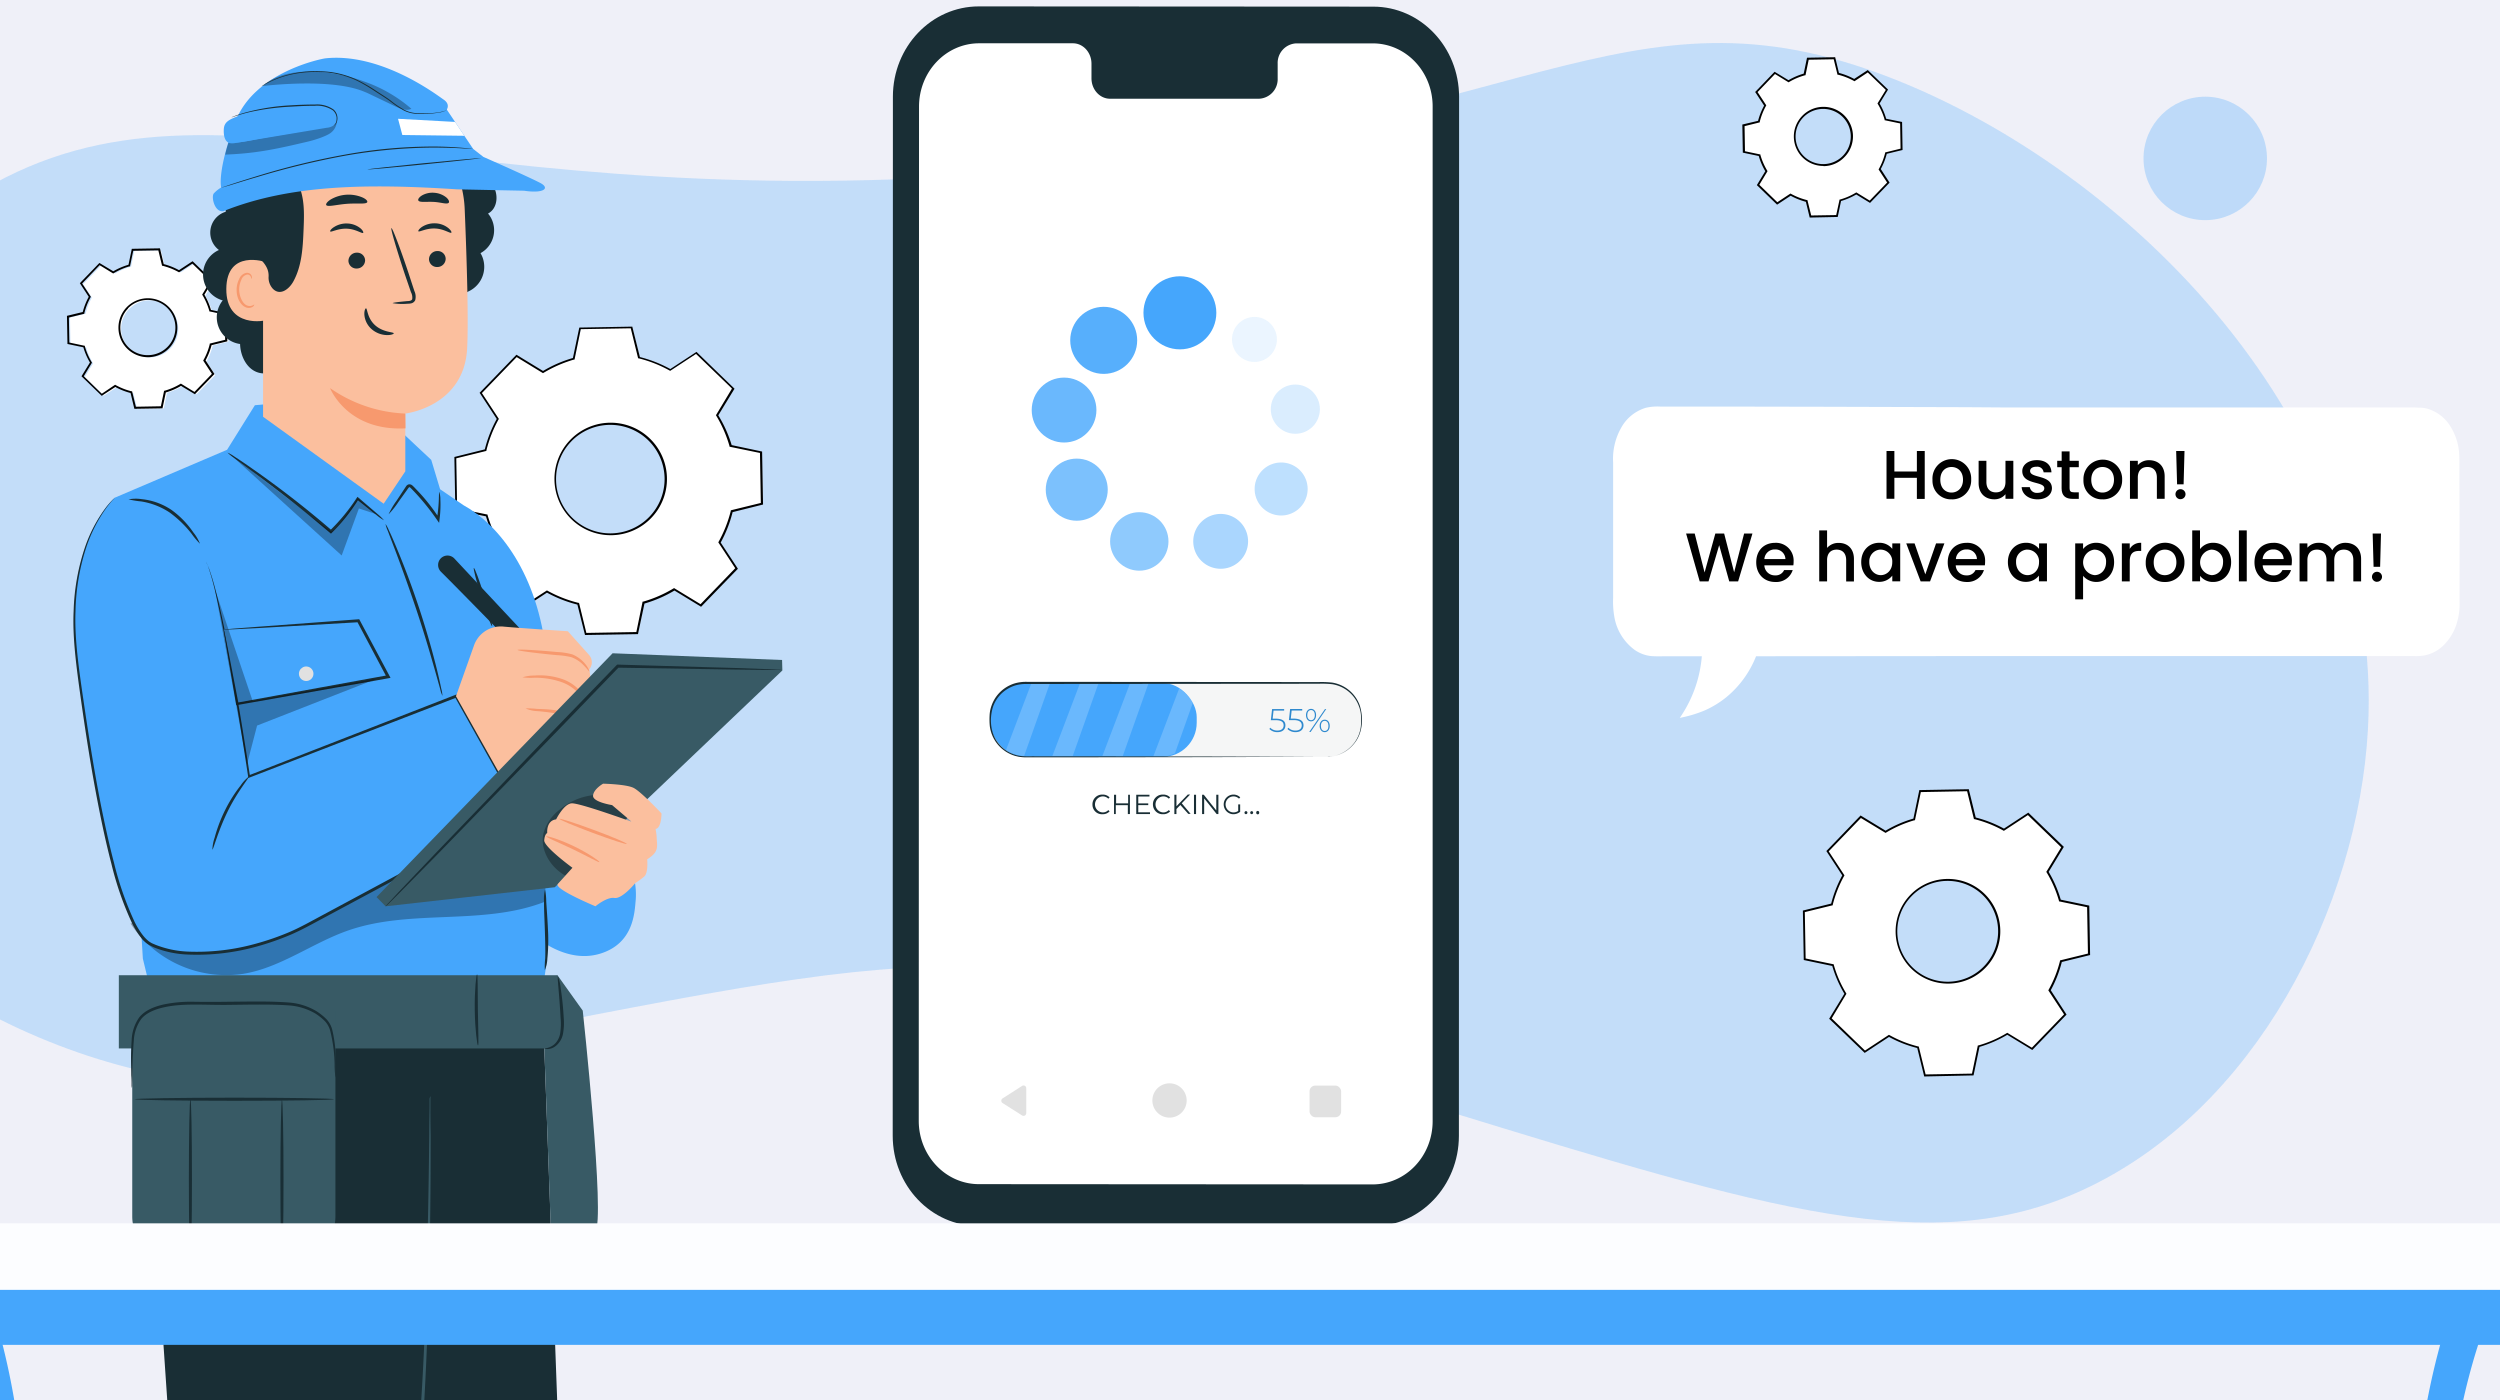 <svg id="Layer_1" data-name="Layer 1" xmlns="http://www.w3.org/2000/svg" xmlns:xlink="http://www.w3.org/1999/xlink" viewBox="0 0 1200 672"><defs><style>.cls-1{fill:none;}.cls-2{clip-path:url(#clip-path);}.cls-3{fill:#eff0f8;}.cls-4{opacity:0.26;}.cls-5{fill:#45a6fc;}.cls-6{opacity:0.29;}.cls-7{fill:#fff;}.cls-8{fill:#192e35;}.cls-9{opacity:0.46;}.cls-10{opacity:0.6;}.cls-11{opacity:0.7;}.cls-12{opacity:0.8;}.cls-13{opacity:0.9;}.cls-14{opacity:0.35;}.cls-15{opacity:0.2;}.cls-16{opacity:0.11;}.cls-17{fill:#f5f6f6;}.cls-18{fill:#2e89ce;}.cls-19{fill:#e1e1e1;}.cls-20{fill:#385a65;}.cls-21{opacity:0.3;}.cls-22{fill:#fbbf9e;}.cls-23{fill:#f7996e;}.cls-24{fill:#fcfdff;}</style><clipPath id="clip-path"><rect class="cls-1" x="-2.89" y="-2.6" width="1207.19" height="678.05"/></clipPath></defs><g class="cls-2"><rect class="cls-3" x="-884.07" y="-27.73" width="2446.42" height="730.28"/><g class="cls-4"><path class="cls-5" d="M-129.43,334.9c21.34,111.79,146.31,180.91,242.07,185.45,29.72,1.43,26.69-4.82,131.65-25.28C360.73,472.36,418.93,461,480.71,464.56c77.14,4.44,77.71,26.93,213.61,68.65,155,47.59,232.5,71.38,305.07,38.14,83.2-38.16,132.49-136,137.22-221.19,8.14-147-115.73-268.61-228.79-312.7C778.7-12.91,731.31,64.15,480.71,83.23c-288.56,22-393.38-67.4-511,22.88C-95.93,156.55-146.1,248-129.43,334.9Z"/></g><g class="cls-6"><circle class="cls-5" cx="1058.52" cy="76.04" r="29.63"/></g><path class="cls-7" d="M261.05,178.77a60.78,60.78,0,0,1,14.79-6.43l3-14.6,24.72-.42,3.54,14.49a61.08,61.08,0,0,1,15,5.9l12.49-8.27,17.78,17.16-7.74,12.78a60.4,60.4,0,0,1,6.42,14.77l14.61,3,.42,24.7-14.5,3.65a60.66,60.66,0,0,1-5.89,15L353.89,273l-17.17,17.78-12.78-7.74a60.21,60.21,0,0,1-14.77,6.41l-3,14.6-24.71.44-3.52-14.58a61.24,61.24,0,0,1-15-5.9l-12.49,8.18-17.78-17.16,7.74-12.78A60.54,60.54,0,0,1,234,247.49l-14.61-3-.44-24.72,14.5-3.54a60.3,60.3,0,0,1,5.9-15l-8.18-12.49,17.16-17.78,12.78,7.74Zm13.18,32.86a26.51,26.51,0,1,0,37.48-.65h0a26.51,26.51,0,0,0-37.48.72Z"/><path d="M280.8,304.81l-3.65-14.61a61.23,61.23,0,0,1-14.61-5.73L250,292.7,231.72,275l7.8-12.78a60.37,60.37,0,0,1-6.25-14.37l-14.71-3.06-.46-25.44,14.61-3.65a60.91,60.91,0,0,1,5.73-14.6l-8.23-12.56,17.67-18.26,12.78,7.79A60.81,60.81,0,0,1,275,171.84l3.06-14.6,25.44-.46,3.65,14.61a61,61,0,0,1,14.6,5.75l12.56-8.24,18.26,17.68-7.79,12.78a60.38,60.38,0,0,1,6.42,14.29l14.61,3.09.45,25.43-14.6,3.65a60.58,60.58,0,0,1-5.73,14.6L354.19,273l-17.67,18.25-12.78-7.79a61.06,61.06,0,0,1-14.39,6.24l-3.12,14.68Zm-18.26-21.42.24.15a60.3,60.3,0,0,0,14.88,5.84h.27l3.52,14.42,24-.42,3-14.6h.27a59.7,59.7,0,0,0,14.61-6.37l.23-.13L336.26,290l16.65-17.25-8.12-12.41.12-.24a61.18,61.18,0,0,0,5.87-14.88v-.27l14.42-3.53-.42-24-14.61-3v-.27a60.48,60.48,0,0,0-6.37-14.61l-.14-.24,7.68-12.78-17.25-16.65L321.69,178l-.25-.13A60.91,60.91,0,0,0,306.56,172h-.26l-3.54-14.42-24,.42-3,14.6h-.28a61.37,61.37,0,0,0-14.6,6.37l-.24.15L248,171.4,231.3,188.66l8.14,12.39-.14.26a60.3,60.3,0,0,0-5.84,14.88v.25L219,220l.42,24,14.61,3v.25a61.27,61.27,0,0,0,6.37,14.61l.15.24-7.69,12.68,17.25,16.66ZM293,256.9a27,27,0,0,1-19.39-45.64h0a27,27,0,1,1,19.87,45.64Zm-18.73-45.08h0a26.05,26.05,0,1,0,36.84-.53l0,0A26.09,26.09,0,0,0,274.26,211.82Z"/><path class="cls-7" d="M905,399.26a56.32,56.32,0,0,1,13.74-6l2.83-13.6,23-.4,3.3,13.49a56.26,56.26,0,0,1,13.95,5.48l11.61-7.61,16.54,16-7.19,11.89a55.57,55.57,0,0,1,6,13.74l13.6,2.83.4,23-13.49,3.3a55.49,55.49,0,0,1-5.48,13.95l7.62,11.61-16,16.54-11.88-7.19a56.56,56.56,0,0,1-13.75,6L947,515.85l-23,.4-3.3-13.49a55.84,55.84,0,0,1-13.95-5.47l-11.63,7.59-16.54-16L885.75,477a56,56,0,0,1-6-13.75l-13.6-2.83-.4-23,13.49-3.31a56.56,56.56,0,0,1,5.48-13.95l-7.61-11.61,16-16.54L905,399.26Zm12.25,30.62a24.66,24.66,0,1,0,34.87-.6h0a24.7,24.7,0,0,0-34.87.6Z"/><path d="M923.62,516.71l-3.34-13.66a56,56,0,0,1-13.55-5.33l-11.68,7.67L878,489l7.3-12a56.92,56.92,0,0,1-5.81-13.34l-13.69-2.85-.42-23.74,13.58-3.34a58.7,58.7,0,0,1,5.33-13.54l-7.64-11.69,16.43-17.07,12,7.3a56.55,56.55,0,0,1,13.35-5.8l2.85-13.69,23.73-.42,3.34,13.58a57.89,57.89,0,0,1,13.55,5.33l11.68-7.67,17.07,16.43-7.3,12a57,57,0,0,1,5.81,13.35l13.69,2.85.4,23.73-13.58,3.34a58,58,0,0,1-5.31,13.55L991.94,487,975.5,504l-12-7.3a58,58,0,0,1-13.35,5.81l-2.85,13.69Zm-16.93-20,.24.13a55.24,55.24,0,0,0,13.84,5.47H921l3.29,13.42,22.26-.4,2.81-13.51h.25a56.07,56.07,0,0,0,13.64-5.93l.24-.15,11.81,7.16,15.45-16-7.56-11.54.13-.24a56,56,0,0,0,5.47-13.84V461l13.42-3.29-.4-22.25-13.51-2.82v-.27a56.63,56.63,0,0,0-5.93-13.64l-.15-.23,7.16-11.8-16-15.46-11.53,7.57-.24-.14a56.58,56.58,0,0,0-13.84-5.48h-.27l-3.29-13.4L922,380.2l-2.82,13.53h-.27a56.13,56.13,0,0,0-13.62,5.94l-.24.12-11.81-7.15-15.46,16,7.57,11.54-.14.23a56.74,56.74,0,0,0-5.48,13.84v.27l-13.42,3.29.39,22.26,13.52,2.81v.25a55.17,55.17,0,0,0,5.94,13.64l.12.24-7.08,11.81,16,15.45ZM935,472.13a25.11,25.11,0,0,1-18.05-42.56h0A25.12,25.12,0,1,1,935,472.13Zm0-49.3h-.43a24,24,0,0,0-17,7.31h0A24.2,24.2,0,1,0,935,422.83Z"/><path class="cls-7" d="M858.46,39a30.89,30.89,0,0,1,7.65-3.3l1.57-7.56,12.78-.22,1.82,7.49a32.12,32.12,0,0,1,7.75,3l6.46-4.21,9.13,8.87-4,6.59a31.19,31.19,0,0,1,3.32,7.63l7.56,1.57.22,12.78-7.5,1.83a31,31,0,0,1-3,7.83l4.24,6.44-8.88,9.13-6.59-4a30.73,30.73,0,0,1-7.65,3.3l-1.57,7.56L869,104l-1.82-7.51a31.12,31.12,0,0,1-7.74-3L853,97.75l-9.12-8.87,4-6.61a31.87,31.87,0,0,1-3.34-7.72L836.93,73l-.21-12.78,7.5-1.83a31.41,31.41,0,0,1,3-7.76L843,44.17,851.91,35l6.59,4Zm6.81,17a13.69,13.69,0,1,0,19.39-.35,13.69,13.69,0,0,0-19.39.35Z"/><path d="M868.65,104.43l-1.83-7.57a32,32,0,0,1-7.3-2.91L853,98.24l-9.71-9.38,4.05-6.68a30.84,30.84,0,0,1-3.14-7.3l-7.65-1.61-.23-13.49L843.87,58a31.53,31.53,0,0,1,2.91-7.3l-4.3-6.54,9.32-9.71,6.68,4.05a31.74,31.74,0,0,1,7.3-3.16l1.59-7.64,13.51-.24L882.7,35A32,32,0,0,1,890,37.89l6.53-4.27L906.26,43l-4.06,6.66A31.57,31.57,0,0,1,905.36,57L913,58.54,913.23,72l-7.58,1.82a31.51,31.51,0,0,1-2.88,7.31L907,87.67l-9.38,9.73L891,93.35a32.31,32.31,0,0,1-7.3,3.14l-1.59,7.65ZM859.41,92.9l.24.12a31.05,31.05,0,0,0,7.63,3h.27l1.83,7.41,12-.2L883,95.76h.27a30.3,30.3,0,0,0,7.52-3.27l.24-.14,6.43,3.94,8.36-8.67-4.11-6.3.15-.24a31.13,31.13,0,0,0,3-7.63v-.27l7.41-1.83-.2-12.1-7.46-1.55v-.28a31.23,31.23,0,0,0-3.27-7.52l-.15-.24,4-6.51-8.66-8.37L890.14,39l-.24-.14a31.31,31.31,0,0,0-7.63-3H882l-1.82-7.41-12,.22-1.55,7.47h-.26a30.58,30.58,0,0,0-7.61,3.23l-.24.15-6.52-4-8.36,8.68,4.18,6.37-.13.25a30.56,30.56,0,0,0-3,7.63v.28l-7.3,1.82.2,12.05L845,74.15v.25a30.87,30.87,0,0,0,3.28,7.52l.13.24-3.94,6.54,8.65,8.36Zm15.72-13.24a14.15,14.15,0,0,1-10.19-23.9h0a14.16,14.16,0,1,1,20.38,19.66,14,14,0,0,1-9.94,4.33ZM865.6,56.31h0A13.25,13.25,0,1,0,884.34,56h0A13.27,13.27,0,0,0,865.6,56.31Z"/><path class="cls-7" d="M55.24,131.28A31.3,31.3,0,0,1,62.89,128l1.57-7.55,12.78-.24,1.82,7.5a31.51,31.51,0,0,1,7.74,3l6.47-4.23,9.12,8.87L98.52,142a31.36,31.36,0,0,1,3.33,7.65l7.56,1.57.21,12.78-7.5,1.82a30.44,30.44,0,0,1-3.05,7.75l4.24,6.46-8.88,9.13-6.59-4a31.33,31.33,0,0,1-7.65,3.32L78.62,196l-12.78.22L64,188.72a31.64,31.64,0,0,1-7.74-3l-6.47,4.22L40.69,181l4-6.59a32.15,32.15,0,0,1-3.32-7.63l-7.56-1.59-.22-12.78,7.51-1.83a31.43,31.43,0,0,1,3-7.74l-4.24-6.46,8.87-9.13,6.59,4Zm6.77,17A13.71,13.71,0,1,0,81.4,148h0a13.68,13.68,0,0,0-19.36.34Z"/><path d="M64.49,196.23l-1.82-7.59a32,32,0,0,1-7.31-2.89L48.83,190l-9.72-9.39L43.17,174a31.69,31.69,0,0,1-3.16-7.3l-7.63-1.59-.24-13.51,7.58-1.83a31.44,31.44,0,0,1,2.88-7.3l-4.27-6.54,9.38-9.71,6.67,4a32.12,32.12,0,0,1,7.3-3.14l1.59-7.65,13.51-.23,1.82,7.57a31.6,31.6,0,0,1,7.31,2.91l6.53-4.3,9.72,9.39-4.06,6.68a31.5,31.5,0,0,1,3.16,7.3l7.63,1.61.24,13.49-7.58,1.83a32.54,32.54,0,0,1-2.88,7.3l4.27,6.54-9.38,9.71-6.67-4a31.71,31.71,0,0,1-7.3,3.15L78,196Zm-9.24-11.55.24.14a30.91,30.91,0,0,0,7.63,3h.28l1.82,7.41,12-.22,1.55-7.47h.28a30.76,30.76,0,0,0,7.54-3.27l.23-.14,6.52,4,8.36-8.67-4.16-6.37.13-.26a29.89,29.89,0,0,0,3-7.63v-.27l7.41-1.83L107.92,151l-7.46-1.55v-.26a31.94,31.94,0,0,0-3.27-7.54l-.15-.23,3.95-6.52-8.66-8.36-6.39,4.18-.23-.13a30.86,30.86,0,0,0-7.64-3H77.8L76,120.17l-12.05.21-1.56,7.48H62.1a30.84,30.84,0,0,0-7.52,3.27l-.24.15-6.52-4-8.4,8.79,4.19,6.38-.13.24a30,30,0,0,0-3,7.63v.28l-7.42,1.82.22,12L40.74,166v.27A30.84,30.84,0,0,0,44,173.83l.14.24-3.94,6.52L48.86,189ZM71,171.46a14.17,14.17,0,0,1-10.18-24h0a14.15,14.15,0,1,1,10.44,24Zm-9.53-23.37h0a13.25,13.25,0,0,0,.33,18.73,13,13,0,0,0,9.44,3.65A13.25,13.25,0,1,0,61.44,148Z"/><path class="cls-8" d="M659,588.59l-189.3-.12c-22.8,0-41.2-19.41-41.2-43.33l.09-498.75c0-23.94,18.48-43.33,41.26-43.32l189.31.12c22.79,0,41.2,19.41,41.2,43.34l-.09,498.75C700.22,569.22,681.74,588.61,659,588.59Z"/><path class="cls-7" d="M658.91,20.82H622.2a9.39,9.39,0,0,0-8.92,9.78v7a9.38,9.38,0,0,1-8.91,9.79H532.83c-4.92,0-8.92-4.39-8.92-9.8v-7c0-5.41-4-9.81-8.92-9.81H470c-15.94,0-28.87,13.59-28.87,30.4L441,538c0,16.72,12.91,30.39,28.87,30.39l188.93.13c16,0,28.87-13.58,28.87-30.4V51.3C687.77,34.41,674.85,20.84,658.91,20.82Z"/><g class="cls-9"><path class="cls-5" d="M599.08,259.89a13.16,13.16,0,1,1-13.14-13.2,13.15,13.15,0,0,1,13.14,13.2Z"/></g><g class="cls-10"><ellipse class="cls-5" cx="546.86" cy="259.89" rx="14.01" ry="14.04"/></g><g class="cls-11"><ellipse class="cls-5" cx="516.84" cy="235.04" rx="14.88" ry="14.91"/></g><g class="cls-12"><ellipse class="cls-5" cx="510.75" cy="196.83" rx="15.53" ry="15.58"/></g><g class="cls-13"><ellipse class="cls-5" cx="529.78" cy="163.37" rx="16.07" ry="16.1"/></g><ellipse class="cls-5" cx="566.35" cy="150.15" rx="17.49" ry="17.54"/><g class="cls-14"><path class="cls-5" d="M627.67,234.72A12.72,12.72,0,1,1,615,222,12.71,12.71,0,0,1,627.67,234.72Z"/></g><g class="cls-15"><ellipse class="cls-5" cx="621.76" cy="196.4" rx="11.79" ry="11.82"/></g><g class="cls-16"><ellipse class="cls-5" cx="602.14" cy="162.93" rx="10.78" ry="10.81"/></g><path class="cls-8" d="M524.38,386.11a4.64,4.64,0,0,1,4.56-4.71h.29a4.41,4.41,0,0,1,3.37,1.36l-.62.62a3.61,3.61,0,0,0-2.73-1.11,3.85,3.85,0,0,0,0,7.69h0a3.54,3.54,0,0,0,2.73-1.13l.62.63a4.44,4.44,0,0,1-3.38,1.37,4.56,4.56,0,0,1-4.83-4.28C524.38,386.41,524.38,386.26,524.38,386.11Z"/><path class="cls-8" d="M542.36,381.48v9.27h-1v-4.27h-5.78v4.27h-.85v-9.27h1v4.13h5.78v-4.13Z"/><path class="cls-8" d="M552,389.9v.85H545.4v-9.27h6.34v.85h-5.37v3.3h4.79v.83h-4.79v3.44Z"/><path class="cls-8" d="M553.4,386.11A4.64,4.64,0,0,1,558,381.4h.27a4.43,4.43,0,0,1,3.38,1.36l-.62.62a3.64,3.64,0,0,0-2.73-1.11,3.85,3.85,0,0,0,0,7.69h0a3.61,3.61,0,0,0,2.73-1.13l.62.63a4.47,4.47,0,0,1-3.4,1.37,4.64,4.64,0,0,1-4.83-4.44Z"/><path class="cls-8" d="M566.57,386.39l-1.88,1.93v2.43h-1v-9.27h1V387l5.43-5.61h1.12l-4,4.19,4.27,5.08h-1.15Z"/><path class="cls-8" d="M573.11,381.48h1v9.27h-1Z"/><path class="cls-8" d="M584.83,381.48v9.27H584l-6-7.52v7.52h-1v-9.27h.81l6,7.52v-7.52Z"/><path class="cls-8" d="M594.34,386.11h.94v3.55a5.17,5.17,0,0,1-3.4,1.17,4.72,4.72,0,0,1,0-9.43h0a4.57,4.57,0,0,1,3.44,1.34l-.61.62a3.77,3.77,0,0,0-2.78-1.09,3.85,3.85,0,0,0,0,7.69h0a4,4,0,0,0,2.41-.71Z"/><path class="cls-8" d="M597.37,390.07a.7.7,0,0,1,.68-.72h0a.71.71,0,0,1,.71.72.74.74,0,0,1-.71.73.71.71,0,0,1-.7-.73Z"/><path class="cls-8" d="M600.12,390.07a.7.7,0,0,1,.68-.72h0a.71.71,0,0,1,.71.72.74.74,0,0,1-.71.73.71.71,0,0,1-.7-.73Z"/><path class="cls-8" d="M603,390.07a.71.71,0,1,1,1.41-.21.74.74,0,0,1,0,.21.71.71,0,0,1-.6.81.73.73,0,0,1-.81-.61A.67.67,0,0,1,603,390.07Z"/><rect class="cls-17" x="475.37" y="327.84" width="178.19" height="35.47" rx="16.38"/><rect class="cls-5" x="475.37" y="327.84" width="99.05" height="35.47" rx="16.38"/><path class="cls-18" d="M617,348.18c0,1.84-1.26,3.25-3.83,3.25a5.21,5.21,0,0,1-3.86-1.52l.41-.61a4.6,4.6,0,0,0,3.42,1.36c2,0,3-1,3-2.48s-.88-2.49-3.92-2.49H610l.6-5.34h5.8v.73H611.3l-.42,3.88h1.52C615.8,345,617,346.23,617,348.18Z"/><path class="cls-18" d="M625.68,348.18c0,1.84-1.26,3.25-3.83,3.25a5.3,5.3,0,0,1-3.86-1.52l.41-.61a4.57,4.57,0,0,0,3.44,1.36c2,0,3-1,3-2.48s-1-2.53-3.94-2.53h-2.22l.58-5.33h5.81v.73H620l-.43,3.88h1.52C624.44,345,625.68,346.23,625.68,348.18Z"/><path class="cls-18" d="M626.88,343.25c0-1.77,1-3,2.42-3s2.42,1.19,2.42,3-1,3-2.42,3S626.88,345.05,626.88,343.25Zm4.24,0c0-1.52-.73-2.43-1.82-2.43s-1.82.93-1.82,2.43.74,2.45,1.82,2.45,1.82-.91,1.82-2.45Zm4.87-2.9h.61l-7.5,11h-.67Zm-2.56,8.09c0-1.78,1-3,2.44-3s2.4,1.18,2.4,3-1,3-2.4,3S633.43,350.23,633.43,348.44Zm4.24,0c0-1.52-.72-2.44-1.8-2.44s-1.84.92-1.84,2.44.73,2.43,1.84,2.43,1.8-.93,1.8-2.43Z"/><g class="cls-15"><polygon class="cls-7" points="518.44 327.84 505.13 362.89 514.91 362.89 527.33 327.84 518.44 327.84"/></g><g class="cls-15"><polygon class="cls-7" points="542.47 327.84 529.14 362.89 538.93 362.89 551.35 327.84 542.47 327.84"/></g><g class="cls-15"><path class="cls-7" d="M566,330.49,553.59,363.1h5.83a22.61,22.61,0,0,0,4.56-1.52l8.54-24.13A18.94,18.94,0,0,0,566,330.49Z"/></g><g class="cls-15"><path class="cls-7" d="M495.11,327.84l-12.25,32.24a17.35,17.35,0,0,0,8.71,2.81L504,327.84Z"/></g><path class="cls-8" d="M636.85,363.32a25.41,25.41,0,0,0,4-.58,16.76,16.76,0,0,0,9.34-6.35,16.26,16.26,0,0,0,3-7.6,30.28,30.28,0,0,0,.11-4.76,15.4,15.4,0,0,0-1-5,16.36,16.36,0,0,0-12.86-10.61,44.51,44.51,0,0,0-6.53-.22l-140.87.12a18.11,18.11,0,0,0-4.95.76,17.13,17.13,0,0,0-4.44,2.23,16.25,16.25,0,0,0-5.93,7.74c-2,6.08-1.32,13.56,3,18.33a16.29,16.29,0,0,0,7.83,5c3,.91,6.17.59,9.29.65h18.31l63.34.08,42.69.12h11.6l-11.6.08-42.69.12-63.34.09h-23a18.46,18.46,0,0,1-4.79-.67,17.12,17.12,0,0,1-12.25-14.27,32.77,32.77,0,0,1-.11-5.05,15.85,15.85,0,0,1,1-5,17,17,0,0,1,6.19-8.12,17.66,17.66,0,0,1,4.66-2.32,19,19,0,0,1,5.18-.81l140.87.11a45.7,45.7,0,0,1,6.62.26,16.94,16.94,0,0,1,13.18,11c2.13,6.95.87,13.68-2.31,17.75a16.63,16.63,0,0,1-9.54,6.34,14.39,14.39,0,0,1-1.74.31,6.56,6.56,0,0,1-1.26.1A3.75,3.75,0,0,1,636.85,363.32Z"/><path class="cls-19" d="M492.6,522.39V534.3a1.3,1.3,0,0,1-2,1.11l-9.37-5.95a1.32,1.32,0,0,1-.39-1.83,1.21,1.21,0,0,1,.39-.39l9.37-6a1.31,1.31,0,0,1,1.81.4A1.36,1.36,0,0,1,492.6,522.39Z"/><path class="cls-19" d="M569.6,528.24a8.23,8.23,0,1,1-8.21-8.24,8.23,8.23,0,0,1,8.21,8.24Z"/><rect class="cls-19" x="628.59" y="521.08" width="15.15" height="15.2" rx="2.74"/><path class="cls-8" d="M70.09,472.2v50.13L83.38,717.68S75.11,812.45,70,866c-4.42,46.44,2.79,127.36,2.79,127.36h77.35l27.68-269.82L195,555.21,225,478.65Z"/><path class="cls-8" d="M260.13,472.2l7.45,203.6c-.52,38.21-11,109.54-24.71,145.14L180.71,957.52l-3.65,12.29-46.21-11.32,34.49-482.82Z"/><path class="cls-20" d="M206.58,526.13a6.22,6.22,0,0,1,0,1.22V531c0,3.21,0,7.83.13,13.74,0,11.94,0,29.21-.39,50.58s-1,46.77-2.55,75-3.54,59.3-10.15,91.28c-6.12,32-12.6,62.37-18.37,90s-10.83,52.54-14.61,73.54-6.51,38.06-8.08,49.89c-.9,5.9-1.35,10.5-1.83,13.62-.22,1.5-.36,2.67-.49,3.55a5.51,5.51,0,0,1-.22,1.2,8.28,8.28,0,0,1,0-1.22c0-.88.18-2,.33-3.65.34-3.13.73-7.75,1.51-13.68,1.41-11.85,3.95-29,7.63-50s8.6-46,14.34-73.63,12.14-58,18.25-90c6.59-31.9,8.49-62.93,10.24-91.07s2.34-53.58,2.87-74.85.71-38.63.86-50.55c0-5.92.13-10.54.16-13.75v-3.65A10.22,10.22,0,0,1,206.58,526.13Z"/><path class="cls-5" d="M304,420.17a34.59,34.59,0,0,1,1.15,11.72c-.57,6-.86,20.76-16.85,25.8s-31-7-36-12.38S248,422.18,248,422.18l26.28-11.72Z"/><path class="cls-5" d="M122.34,194.51,109,215.89l-53.89,23L68.57,460.13l9.7,40.17,179.48-6,4.44-31V314c-4.05-38.34-22.55-62.08-39.71-71.5l-11.23-7.66L207,220.75l-15.81-14.81-50.68-13.16Z"/><g class="cls-21"><path d="M62.64,443.28a55,55,0,0,0,54.24,24.14c18-3,33.23-14.94,50.52-20.89,30.07-10.35,64.37-2.12,94-13.64.59-5.11.24-11.37.59-14.86-14.84-.76-30.62-1.59-43.82-8.6l-11.88-4.36Z"/></g><path class="cls-5" d="M55.12,238.86s-25.56,21.91-18.26,79C43.75,370.78,56,444.74,72.24,453.3s51.42,4.29,77.14-10.27,100.27-54,100.27-54l-30.86-54.86-99.41,38.58s-12.78-88-20.57-103.12"/><path class="cls-8" d="M98.88,269.64s.29.55.79,1.68c.23.57.54,1.26.87,2.1l1,3c1.46,4.55,3.19,11.39,5.09,20.29,3.84,17.76,8.46,43.68,13.37,75.94l-.73-.42,99.35-38.7.57-.22.29.53,30.87,54.77.37.64-.66.36L186.31,424,155,440.8c-5.13,2.74-10.24,5.62-15.56,7.9a133.32,133.32,0,0,1-16.24,5.65,106.69,106.69,0,0,1-33.16,3.83,48.71,48.71,0,0,1-15.94-3.34L72.32,454a13.43,13.43,0,0,1-4.69-4,40,40,0,0,1-4.2-6.77,151.65,151.65,0,0,1-10-28.77c-2.5-9.53-4.47-18.9-6.26-28-3.53-18.17-6.14-35.18-8.33-50.76s-4.09-29.72-3.5-42.26A104.43,104.43,0,0,1,41,262.06a69,69,0,0,1,9.42-17.89,37.14,37.14,0,0,1,3.4-4A11.71,11.71,0,0,1,55.12,239L54,240.16a49.48,49.48,0,0,0-3.27,4.08,71.19,71.19,0,0,0-9.13,17.93,105.25,105.25,0,0,0-5.36,31.31c-.5,12.47,1.47,26.57,3.74,42.1s4.89,32.57,8.41,50.63c1.83,9,3.82,18.39,6.32,27.88a152.56,152.56,0,0,0,9.93,28.48,37.86,37.86,0,0,0,4.07,6.52,16.79,16.79,0,0,0,2.65,2.68,16.24,16.24,0,0,0,1.59,1l1.83.78a47.44,47.44,0,0,0,15.48,3.22,105.2,105.2,0,0,0,32.68-3.84A124.83,124.83,0,0,0,139,447.35c5.25-2.26,10.24-5.09,15.4-7.85l31.22-16.78,63.74-34.34-.29,1-30.75-54.86.84.29-99.43,38.43-.62.24v-.66c-4.85-32.26-9.38-58.2-13-76.08-1.83-8.89-3.45-15.74-4.8-20.32-.35-1.13-.64-2.13-.92-3l-.71-2.05A18.05,18.05,0,0,1,98.88,269.64Z"/><polygon class="cls-5" points="107.46 302.16 172.02 297.9 186.29 324.76 113.92 337.77 107.46 302.16"/><path class="cls-8" d="M107.46,302.23s.24.91.59,2.57.84,4.17,1.44,7.16c1.2,6.26,2.92,15,5,25.78l-.66-.46L179,325.4l7.21-1.3-.53,1.08L171.4,298.3l.65.37-46.24,2.7-13.42.69-3.65.15a9.4,9.4,0,0,1-1.3,0,4.82,4.82,0,0,1,1.14-.16l3.45-.31,13.21-1L172,297.26h.45l.2.39,14.33,26.83.48.9-1,.18-7.19,1.3L114,338.4l-.57.11-.11-.57c-1.82-10.95-3.36-19.86-4.45-26.25-.48-3-.84-5.32-1.14-7.07A14.86,14.86,0,0,1,107.46,302.23Z"/><path class="cls-8" d="M119.46,372.76c.38.31-5.48,7.1-10.21,16.79s-6.88,18.4-7.3,18.26a19.25,19.25,0,0,1,1.08-5.73,70.61,70.61,0,0,1,5-13.19A67.57,67.57,0,0,1,115.53,377,18.26,18.26,0,0,1,119.46,372.76Z"/><path class="cls-8" d="M184.31,249.74a23.37,23.37,0,0,1-3.66-2.57l-9.34-7.43.8-.13a86.64,86.64,0,0,1-12.78,16.08l-.46.46-.51-.42-9.87-8.27C137.88,238.8,128,231.3,120.75,226l-8.56-6.32a19.43,19.43,0,0,1-3-2.44,19.26,19.26,0,0,1,3.38,1.95c2.12,1.37,5.17,3.38,8.85,6,7.4,5.13,17.42,12.51,28.06,21.2,3.49,2.85,6.81,5.64,9.88,8.29h-1A91.67,91.67,0,0,0,171.23,239l.37-.53.45.4,9.13,7.82A24.13,24.13,0,0,1,184.31,249.74Z"/><path class="cls-8" d="M210.85,236.16a11,11,0,0,1,.53,3.65,53.55,53.55,0,0,1-.4,9.47l-.2,1.7-1-1.42a111.72,111.72,0,0,0-7.67-9.93c-1.15-1.34-2.31-2.61-3.45-3.82-.56-.57-1.18-1.26-1.66-1.68s-.53-.38-1,.16l-4.77,6.65a38.87,38.87,0,0,1-4.71,5.92,38.08,38.08,0,0,1,3.84-6.52l4.52-6.85a2.15,2.15,0,0,1,1.34-1,2.13,2.13,0,0,1,1.66.49c.73.64,1.2,1.17,1.82,1.82,1.19,1.23,2.38,2.51,3.55,3.86a88,88,0,0,1,7.61,10.2l-1.17.26C211,241.45,210.52,236.18,210.85,236.16Z"/><path class="cls-8" d="M96,261a34.93,34.93,0,0,1-4-4.75,53.09,53.09,0,0,0-10.59-10.26,34.37,34.37,0,0,0-13.58-5.29,46.9,46.9,0,0,1-6.12-1,18.34,18.34,0,0,1,6.27-.11,31.18,31.18,0,0,1,14.27,5.13A43.12,43.12,0,0,1,92.8,255.56,21,21,0,0,1,96,261Z"/><path class="cls-8" d="M236.21,300.59c-.38.11-2.68-6-5.11-13.77s-4.07-14.09-3.65-14.2,2.66,6,5.09,13.74S236.54,300.4,236.21,300.59Z"/><path class="cls-8" d="M261.61,427a26.92,26.92,0,0,1,.58,5.66c.22,3.5.6,8.32.84,13.69a89.19,89.19,0,0,1-.29,13.77,15.76,15.76,0,0,1-1.23,5.58,36.9,36.9,0,0,1,.19-5.66c.14-3.48,0-8.3-.17-13.63s-.44-10.19-.4-13.72A18.17,18.17,0,0,1,261.61,427Z"/><path class="cls-19" d="M144.45,321a3.48,3.48,0,1,0,.86-.66"/><g class="cls-21"><polygon points="103.15 282.8 121.26 336.46 180.96 325.73 123.4 348.27 118.56 366.88 103.15 282.8"/></g><g class="cls-21"><path d="M110.66,218.25,164,266.63l8.27-22.57,8.65,2.87-9.25-7.65s-10.13,15.57-12.78,15.86Z"/></g><path class="cls-8" d="M212.38,334a13.82,13.82,0,0,1-1.09-3.25c-.68-2.41-1.53-5.48-2.52-9-2.14-7.56-5.19-18-9-29.36s-7.54-21.58-10.33-28.92l-3.32-8.71a15.5,15.5,0,0,1-1.08-3.25,14,14,0,0,1,1.61,3c1,2,2.24,4.91,3.76,8.55,3.06,7.3,7,17.41,10.77,28.82s6.68,21.91,8.56,29.56c.93,3.84,1.63,6.94,2.06,9.13A15.28,15.28,0,0,1,212.38,334Z"/><path class="cls-8" d="M211.58,274.37c10.12,10.06,35.68,36.31,35.68,36.31l6.84-4.12-36-38.47a4.53,4.53,0,0,0-5.79-.68h0a4.56,4.56,0,0,0-.69,7Z"/><path class="cls-22" d="M218.87,334.18,227.45,310a13.63,13.63,0,0,1,12.39-9.29,9.4,9.4,0,0,1,1.3,0c5.15.56,31.42,2.28,31.42,2.28l10.19,11.39a5.3,5.3,0,0,1,.11,6.88h0l2.92,20.58-5.79,3.9.57,14.37s-5.13,3.44-7.42,2.29l-2.3-1.14-3.41-3.43-9.71,13.78-13.44,7.78Z"/><path class="cls-23" d="M282.87,322.42a39.43,39.43,0,0,0-3.65-4,16.48,16.48,0,0,0-4.91-2.95,37.79,37.79,0,0,0-7.1-1c-10.41-1-18.8-2.1-18.77-2.5s8.51,0,18.92,1a32.13,32.13,0,0,1,7.41,1.15,15.91,15.91,0,0,1,5.16,3.49C282.45,320.16,283,322.31,282.87,322.42Z"/><path class="cls-23" d="M282.33,341.35a40,40,0,0,0-2.12-5.27A20.64,20.64,0,0,0,270,327.57a38.46,38.46,0,0,0-13.44-2.26,30.16,30.16,0,0,1-5.78-.19,18.45,18.45,0,0,1,5.76-.86,33.23,33.23,0,0,1,14,1.92,19.9,19.9,0,0,1,10.55,9.4A9.17,9.17,0,0,1,282.33,341.35Z"/><path class="cls-23" d="M279.73,359c-.21.11-1.11-2.08-1.37-5.68a18.9,18.9,0,0,0-1.29-5.88,7.28,7.28,0,0,0-5.48-4.1,105.24,105.24,0,0,0-13.69-2,15.25,15.25,0,0,1-5.68-1.31,39.68,39.68,0,0,1,5.77.27,66.41,66.41,0,0,1,14,1.57,11.34,11.34,0,0,1,3.86,1.83,8,8,0,0,1,2.41,3.21,17.31,17.31,0,0,1,1.07,6.37C279.41,356.82,279.9,358.92,279.73,359Z"/><polygon class="cls-20" points="294.05 313.57 180.73 430.59 185.09 435.03 266.28 425.88 375.53 321.82 375.4 316.8 294.05 313.57"/><g class="cls-21"><path d="M301.39,387.12A21.24,21.24,0,0,0,285,381.65a29.92,29.92,0,0,0-16.14,6.81,21.65,21.65,0,0,0-8,11.5c-1.82,8.1,3.49,16.59,10.83,20.52l1-1.19,27.9-22.4a7.63,7.63,0,0,0,3.23-4.13A6.56,6.56,0,0,0,301.39,387.12Z"/></g><path class="cls-22" d="M289.48,376.17s11,.22,14.61,2,13.44,12.28,13.44,12.28,0,7.14-2.87,7.43a26.55,26.55,0,0,1,.58,4.86c.28,4,.86,6.28-4.58,9.71,0,0,.59,6.56-1.42,8.27a37.41,37.41,0,0,1-4.29,3.14s-6.28,7.73-10,7.16-9.13,4-9.13,4-20.19-8.38-18.05-10.74l7-7.75s-13.82-10.08-13.54-13.22,1.44-3.44,1.44-3.44-.59-6,4.27-6.57c0,0,3.65-7.43,7.43-7.7s28.86,8.85,28.86,8.85l-9.43-8s-9.42-1.45-9.13-4.59S289.48,376.17,289.48,376.17Z"/><path class="cls-23" d="M287.75,413.81c-.24.37-5.72-2.81-12.78-6.18s-12.93-5.74-12.78-6.16,6.32,1.35,13.42,4.8S288,413.49,287.75,413.81Z"/><path class="cls-23" d="M300.84,405.07c-.15.38-7.49-2-16.43-5.33s-16-6.32-15.89-6.7,7.49,2,16.44,5.31S301,404.69,300.84,405.07Z"/><path class="cls-8" d="M375.07,321.6a9.14,9.14,0,0,1-1.48,0h-4.32L353,321.4l-56.49-.91.53-.22L268.65,349.7l-58.86,60.59-18,18.26-4.93,4.91a13.57,13.57,0,0,1-1.83,1.64,14.5,14.5,0,0,1,1.59-1.82l4.73-5.1L209,409.62l58.57-61L296,319.23l.22-.22h.31L353,320.63l16.23.59,4.32.22A5,5,0,0,1,375.07,321.6Z"/><path class="cls-8" d="M236.25,88.51c-3.18-4.29-8.66-6.2-13.93-7.15a13.6,13.6,0,0,0-9.13.69c-3.53,2-5,6.41-4.64,10.43A43.39,43.39,0,0,0,212,104a20.79,20.79,0,0,1,1.64,11.77l10.28,24.5a13,13,0,0,0,7.72-16.68,12.34,12.34,0,0,0-1-2.08,12.52,12.52,0,0,0,5-17,12.32,12.32,0,0,0-1.39-2C239.08,100,239.44,92.8,236.25,88.51Z"/><path class="cls-8" d="M141.33,152.52q-.6-24.79-1.22-49.55l-31.37-1.44A10.46,10.46,0,0,0,105.09,120a12.9,12.9,0,0,0,1.82,24.2,12.93,12.93,0,0,0,8.33,20.92c.15,5.84,3.25,12.16,8.85,13.75,5.94,1.69,12.24-2.67,14.88-8.24S141.47,158.66,141.33,152.52Z"/><path class="cls-8" d="M107.92,96.07S111,137,115,149.53a128,128,0,0,0,12.78,26l95.61-29.67c3.23-22.13,6.58-44.38,5.22-61.8L198.2,73.18Z"/><path class="cls-8" d="M128.15,149.53a204.23,204.23,0,0,1-9.31-33.7c-1.83-11.54-1.63-23.59,2.28-34.58.58-1.68,5.68-12.87,7.45-12.78,1.26.11-1.83,10.53-1.17,11.61,6.22,10.33,8,22.86,7.3,34.91a156.76,156.76,0,0,1-6.5,34.48"/><path class="cls-22" d="M194.55,226.24V198.51s28.24-3.25,29.68-31.31c.7-13.55-.12-41.59-1.18-66.93A52.34,52.34,0,0,0,172.8,50.14l-2.72-.09c-29.21.54-45.13,25.72-43.81,55v95l57.89,41.74Z"/><path class="cls-23" d="M194.55,198.51a67.82,67.82,0,0,1-36.13-12.23s8.1,20.78,36.22,19.33Z"/><path class="cls-8" d="M213.92,124.28a4,4,0,0,1-4,3.89,3.83,3.83,0,0,1-4-3.67.41.41,0,0,1,0-.11,4,4,0,0,1,4-3.89,3.81,3.81,0,0,1,4,3.65A.53.53,0,0,1,213.92,124.28Z"/><path class="cls-8" d="M216.64,111.68c-.53.51-3.47-1.82-7.8-2s-7.56,1.83-8,1.34c-.22-.24.32-1.17,1.73-2.12a11,11,0,0,1,6.45-1.7,10.47,10.47,0,0,1,6.15,2.25C216.46,110.53,216.88,111.46,216.64,111.68Z"/><path class="cls-8" d="M175.25,125a4,4,0,0,1-4,3.89,3.81,3.81,0,0,1-4-3.64v-.06a4,4,0,0,1,4-3.91,3.81,3.81,0,0,1,4,3.65Z"/><path class="cls-8" d="M174.32,111.77c-.53.51-3.49-1.82-7.8-2s-7.56,1.82-8,1.33c-.22-.24.31-1.17,1.82-2.12a11,11,0,0,1,6.45-1.7,10.51,10.51,0,0,1,6.15,2.25C174.15,110.53,174.56,111.55,174.32,111.77Z"/><path class="cls-8" d="M188.49,145.53c0-.26,2.68-.6,7-1,1.12,0,2.18-.24,2.38-1a5.53,5.53,0,0,0-.61-3.29l-2.92-8.52c-4-12.11-6.95-22.06-6.46-22.22s4.18,9.53,8.23,21.65q1.46,4.5,2.8,8.56a6.46,6.46,0,0,1,.4,4.35,2.78,2.78,0,0,1-1.83,1.53,7.41,7.41,0,0,1-1.82.19A28.53,28.53,0,0,1,188.49,145.53Z"/><path class="cls-8" d="M175.67,148c.71,0,.53,4.68,4.42,8.15S189,159.31,189,160c0,.31-1.15.88-3.27.84a11.59,11.59,0,0,1-7.43-2.92,10.29,10.29,0,0,1-3.4-6.81C174.79,149.11,175.36,148,175.67,148Z"/><path class="cls-8" d="M176.29,97c-.47,1.17-4.75.44-9.84.84s-9.24,1.64-9.86.56c-.27-.51.48-1.58,2.17-2.66a17.13,17.13,0,0,1,15-1.06C175.6,95.45,176.49,96.4,176.29,97Z"/><path class="cls-8" d="M215.42,97.28c-.81,1-3.66-.19-7.31-.37s-6.62.39-7.3-.66c-.29-.51.24-1.47,1.59-2.35a10.1,10.1,0,0,1,6-1.37,10.33,10.33,0,0,1,5.76,2.19C215.4,95.78,215.76,96.8,215.42,97.28Z"/><path class="cls-22" d="M127.84,125.89c-.48-.22-19.06-6.45-19.21,12.78s19.19,15.39,19.23,14.84S127.84,125.89,127.84,125.89Z"/><path class="cls-23" d="M122,146.17a6.63,6.63,0,0,1-.89.47,3.33,3.33,0,0,1-2.52,0c-2-.75-3.65-4-3.78-7.45a11,11,0,0,1,1-4.78,3.82,3.82,0,0,1,2.54-2.55,1.65,1.65,0,0,1,2,.93c.26.53.13.91.24,1s.42-.31.28-1.12a2.3,2.3,0,0,0-.75-1.2,2.56,2.56,0,0,0-1.83-.51,4.71,4.71,0,0,0-3.5,3,11.31,11.31,0,0,0-1.21,5.35c0,3.87,2,7.51,4.82,8.35a3.63,3.63,0,0,0,3.07-.5C122,146.63,122.1,146.21,122,146.17Z"/><path class="cls-8" d="M210.6,68.54c3.12-1.72-6.23-11.78-13.88-15.23-11.56-5.22-29.21-8.41-39.85-5.47C144.09,51.49,133.41,57.9,127,69.58a75.31,75.31,0,0,0-8.42,38.6,22.88,22.88,0,0,0,2.72,11.74c2.68,4.23,7.85,6.9,7.63,12.78a7.93,7.93,0,0,0,2,5.86c3.52,3.65,7.81.21,9.79-3.31,4.2-7.54,4.65-16.43,5-25.14.25-6.13.49-12.4-1.24-18.26-.95-3.19-2.47-6.22-3.24-9.47a11.51,11.51,0,0,1,1.35-9.59,12.25,12.25,0,0,1,1.56-1.58,20.05,20.05,0,0,1,19.88-3.82c10.82,3.82,29.3,9.49,34.12,5.82,6.94-5.29,8.6-8.74,8.6-8.74Z"/><path class="cls-5" d="M156.21,28C154.86,28.12,122,34.4,113,58.43S106.17,90,106.17,90a15.6,15.6,0,0,0-3.51,2.81c-1.41,1.55.31,9.28,4.6,8.55,32.35-13,70.13-13.19,112.1-10.48l32.19.67c9,1.35,12.23-.93,8.5-3.32C257.19,86.41,232,75.3,232,75.3l-4.9-3.84L214.45,52.58s1.82-2.5-1.46-4.74S183,25.16,156.21,28Z"/><path class="cls-8" d="M227.12,71.46h-1.26l-3.65-.2c-3.13-.24-7.63-.35-13.22-.42a250.88,250.88,0,0,0-43.34,3.89A383.15,383.15,0,0,0,123.35,85c-5.37,1.57-9.68,2.92-12.66,3.84l-3.45,1c-.78.24-1.2.33-1.2.33l1.18-.44,3.4-1.15c3-1,7.3-2.37,12.62-4a358.52,358.52,0,0,1,42.37-10.36,237.22,237.22,0,0,1,43.54-3.88A174,174,0,0,1,227.12,71.46Z"/><g class="cls-21"><path d="M126,41.32s35.37-4.51,50.85,3.65L175,44l14.61,7c2.46,1.21,5.39,2.39,7.85,1.21a69.51,69.51,0,0,0-22.16-12.91C160.75,33.85,137.46,30.89,126,41.32Z"/></g><path class="cls-8" d="M125.46,41.48a27.19,27.19,0,0,1,3.22-2,44.43,44.43,0,0,1,9.58-3.65,51.87,51.87,0,0,1,15.14-1.64,43.47,43.47,0,0,1,18.13,4.18,77.77,77.77,0,0,1,8.41,4.82c2.59,1.73,5.17,3.27,7.51,5a46,46,0,0,0,6.68,4.55,15,15,0,0,0,6.73,1.6c8.64.41,14-1.2,13.64-1.82a1.39,1.39,0,0,1-.71.66,10.89,10.89,0,0,1-2.68.8,47.08,47.08,0,0,1-10.26.69,15.63,15.63,0,0,1-6.92-1.58,47,47,0,0,1-6.78-4.55c-2.3-1.68-4.91-3.23-7.5-4.95a78.22,78.22,0,0,0-8.31-4.84,43.87,43.87,0,0,0-17.91-4.16,53.14,53.14,0,0,0-15,1.52,45.6,45.6,0,0,0-9.59,3.59c-1.09.53-1.91,1-2.46,1.32A5.32,5.32,0,0,1,125.46,41.48Z"/><g class="cls-21"><path d="M109.65,68.54c6.3.16,11.14-1.31,17.46-2.46,6.72-1.25,13.36-2.18,20.08-3.66,5-1.16,10.95-2.19,14.39-5.69a7.29,7.29,0,0,1-2.47,6.75c-2,1.83-8.25,3.76-10.84,4.37-14.74,3.48-24.94,5.82-40.17,6.35a47.81,47.81,0,0,1,1.55-5.66"/></g><path class="cls-5" d="M114.22,55.76c-4.06,1.59-6.54,2.68-6.78,6.08-.2,2.83.28,6.3,3,6.9a7.23,7.23,0,0,0,2.58-.11l43.82-7.3a6.35,6.35,0,0,0,4-1.72c1.5-1.82.56-4.67-1.3-6a11.91,11.91,0,0,0-6.61-1.7,144.26,144.26,0,0,0-38.79,3.87"/><path class="cls-8" d="M160.19,60.29a4.38,4.38,0,0,0,1.22-1.83A5.44,5.44,0,0,0,159.82,53a13.69,13.69,0,0,0-8.69-2.23c-3.5,0-7.3.16-11.37.42a116.16,116.16,0,0,0-20.43,2.75c-2.58.63-4.62,1.26-6,1.7l-1.62.53a3.1,3.1,0,0,1-.58.15,2.24,2.24,0,0,1,.54-.26l1.59-.62a60.23,60.23,0,0,1,6-1.82,103.26,103.26,0,0,1,20.54-3.07c4-.26,7.88-.37,11.41-.38a13.75,13.75,0,0,1,8.94,2.44,5.64,5.64,0,0,1,1.56,5.9,3.47,3.47,0,0,1-.94,1.44A1.82,1.82,0,0,1,160.19,60.29Z"/><polygon class="cls-7" points="218.43 58.52 191.06 57.02 193.12 64.8 222.9 65.18 218.43 58.52"/><path class="cls-8" d="M176.29,81.32c0-.15,12.25-1.48,27.39-3s27.38-2.57,27.38-2.43-12.25,1.48-27.38,3S176.29,81.54,176.29,81.32Z"/><rect class="cls-20" x="57.04" y="468.11" width="210.54" height="35.14"/><path class="cls-20" d="M63.48,485.11H161v98.82a19.82,19.82,0,0,1-19.82,19.83H83.31a19.83,19.83,0,0,1-19.83-19.83V485.11Z"/><path class="cls-8" d="M161,517.2a46,46,0,0,1-.38-6.09,71.75,71.75,0,0,0-2.15-16.44,11,11,0,0,0-2.54-4.54,26.8,26.8,0,0,0-4.58-3.65,29.33,29.33,0,0,0-12.22-3.85c-9.13-.68-19.44-.39-30.14-.28s-21.07-.87-30,1.1c-4.44.95-8.68,2.61-11.2,5.66a19.52,19.52,0,0,0-3.56,10.4c-.63,7-.49,12.67-.63,16.6,0,1.82-.11,3.32-.15,4.53a5.24,5.24,0,0,1-.15,1.57,6.42,6.42,0,0,1-.14-1.57c0-1.21,0-2.71-.15-4.53,0-4-.35-9.62.18-16.71a20.31,20.31,0,0,1,3.66-11.08c2.81-3.45,7.3-5.18,11.86-6.21a64.57,64.57,0,0,1,14.61-1.26q7.58.12,15.64,0c10.74-.09,20.93-.36,30.33.41A30.07,30.07,0,0,1,152,485.44a27.77,27.77,0,0,1,4.75,3.83,11.76,11.76,0,0,1,2.72,5,64.18,64.18,0,0,1,1.71,16.63v4.55A5.78,5.78,0,0,1,161,517.2Z"/><path class="cls-8" d="M160.26,527.63c0,.4-21.43.75-47.87.75S64.5,528,64.5,527.63s21.44-.75,47.89-.75S160.26,527.21,160.26,527.63Z"/><path class="cls-8" d="M91.4,604.84c-.42,0-.75-17.33-.75-38.71s.33-38.72.75-38.72.74,17.33.74,38.72S91.8,604.84,91.4,604.84Z"/><path class="cls-8" d="M135.34,604.49c-.4,0-.75-17.18-.75-38.34s.35-38.34.75-38.34.75,17.18.75,38.34S135.76,604.49,135.34,604.49Z"/><path class="cls-20" d="M267.58,468.11l12.14,17s10.95,101.25,6,105.89-21.12,4.65-21.12,4.65l-4.37-121.22Z"/><path class="cls-8" d="M229.45,501.85c-.4,0-1.44-7.58-1.57-17.07s.72-17.13,1.12-17.09.25,7.67.38,17.07S229.87,501.81,229.45,501.85Z"/><path class="cls-8" d="M267.81,468.66a20.66,20.66,0,0,1,1.32,5.69,140.28,140.28,0,0,1,1.44,14,28.85,28.85,0,0,1-.33,7.87,9.79,9.79,0,0,1-3.29,5.69,6.7,6.7,0,0,1-4.1,1.66c-1.06,0-1.61-.25-1.59-.32a8.32,8.32,0,0,0,5-2.14,9.16,9.16,0,0,0,2.63-5.17,30.52,30.52,0,0,0,.18-7.52C268.51,477.49,267.39,468.73,267.81,468.66Z"/><path class="cls-5" d="M-22.23,628.43a304.9,304.9,0,0,1,13.47,51.4C8,778.12-27.93,755.35-50.47,797.18l18-.63c15.49-28,39.25,25.91,43.64-43A353.27,353.27,0,0,0-3.61,628Z"/><path class="cls-5" d="M1192.94,635.38a304.2,304.2,0,0,0-13.47,51.4c-16.75,98.29,19.17,75.52,41.7,117.37l-18-.64c-15.51-28-39.25,25.9-43.64-43A353.21,353.21,0,0,1,1174.31,635Z"/><path class="cls-5" d="M-36.45,645.55H1224.92a42.92,42.92,0,0,0,42.92-42.92H-79.39A42.94,42.94,0,0,0-36.45,645.55Z"/><path class="cls-24" d="M-94.24,619.13H1291.51c20.31,0,21.31-31.82,0-31.92H-94.24C-114.53,587.22-115.54,619-94.24,619.13Z"/><path class="cls-7" d="M1159.31,195.65a14.45,14.45,0,0,0,1.63-.07H961.78l-18.32-.13-67.37-.2-46.54-.09H796.93a24.84,24.84,0,0,0-6.88.57,20.06,20.06,0,0,0-11.75,9.36,30.28,30.28,0,0,0-4,16.9v65a42.34,42.34,0,0,0,.7,9.73A24.79,24.79,0,0,0,784.7,312a16.93,16.93,0,0,0,7.77,2.91c2.75.23,5.35.07,8,.11h17l-.54-.71a60.49,60.49,0,0,1-9.73,28.92l-.91,1.38,1.37-.31a58.28,58.28,0,0,0,11-3.47,46.16,46.16,0,0,0,10-6.19,48.45,48.45,0,0,0,14.39-20l-.47.36,97-.08h219.31a24.28,24.28,0,0,0,5.11-.36,18,18,0,0,0,9.09-5,25,25,0,0,0,5.85-9.42,31.58,31.58,0,0,0,1.65-11.21V267.78c0-13.43,0-25.51-.08-36.09v-7.64c0-2.45,0-4.8-.16-7.07a27.94,27.94,0,0,0-3.64-11.45,19.49,19.49,0,0,0-11.21-9.24,13.8,13.8,0,0,0-3.49-.6h-194s194.42,0,197.42.84"/><path d="M920.1,229.35H909.3v10.06h-3.77V216.48h3.77v9.84h10.8v-9.84h3.77v23H920.1Z"/><path d="M936.73,239.69a8.87,8.87,0,0,1-9.14-8.61,7.09,7.09,0,0,1,0-.8,9.3,9.3,0,1,1,18.58-.72q0,.36,0,.72a9.12,9.12,0,0,1-8.81,9.42Zm0-3.26c2.75,0,5.51-2,5.51-6.15s-2.67-6.12-5.51-6.12-5.38,2-5.38,6.12S933.88,236.43,936.73,236.43Z"/><path d="M966.4,239.41h-3.77v-2.19a6.77,6.77,0,0,1-5.38,2.45c-4.27,0-7.51-2.76-7.51-7.77V221.19h3.73v10.15c0,3.33,1.82,5,4.57,5s4.59-1.72,4.59-5V221.19h3.77Z"/><path d="M978,239.69c-4.37,0-7.44-2.57-7.6-5.87h3.9a3.33,3.33,0,0,0,3.63,2.75c2.18,0,3.33-.92,3.33-2.19,0-3.57-10.57-1.51-10.57-8.26,0-2.91,2.75-5.25,7-5.25s6.88,2.21,7,5.84h-3.76a3,3,0,0,0-3.31-2.68h-.1c-2,0-3.07.83-3.07,2.05,0,3.66,10.28,1.61,10.48,8.19C984.94,237.38,982.27,239.69,978,239.69Z"/><path d="M989.6,224.26h-2.14v-3.07h2.14v-4.53h3.8v4.53h4.42v3.07H993.4v10.12c0,1.38.53,1.93,2.11,1.93h2.31v3.14h-3c-3.24,0-5.25-1.38-5.25-5.07Z"/><path d="M1009.2,239.69a8.87,8.87,0,0,1-9.14-8.61,7.09,7.09,0,0,1,0-.8,9.29,9.29,0,1,1,18.57-.72q0,.36,0,.72a9.12,9.12,0,0,1-8.8,9.42Zm0-3.26c2.75,0,5.51-2,5.51-6.15s-2.68-6.12-5.51-6.12-5.39,2-5.39,6.12S1006.35,236.43,1009.2,236.43Z"/><path d="M1035.3,229.22c0-3.34-1.81-5.06-4.55-5.06s-4.6,1.72-4.6,5.06v10.19h-3.77V221.19h3.77v2.08a7,7,0,0,1,5.42-2.37c4.26,0,7.47,2.67,7.47,7.77v10.74h-3.74Z"/><path d="M1046.66,239.63a2.41,2.41,0,1,1,2.39-2.44v0a2.39,2.39,0,0,1-2.36,2.41Zm-2.1-23.15h4l-.43,16H1045Z"/><path d="M809.32,256.08h4.13l4.75,18.71,5.17-18.71h4.22l4.8,18.62,4.79-18.62h4l-6.88,23h-4.26l-4.83-17.39-5.12,17.39h-4.23Z"/><path d="M852.08,279.35c-5.22,0-9.09-3.7-9.09-9.42s3.7-9.37,9.09-9.37a8.46,8.46,0,0,1,8.85,8.08,6.32,6.32,0,0,1,0,.87,11.38,11.38,0,0,1-.12,1.84H846.89a5,5,0,0,0,5.19,4.83,4.39,4.39,0,0,0,4.29-2.54h4.13A8.26,8.26,0,0,1,852.08,279.35Zm-5.15-11H857a4.75,4.75,0,0,0-4.86-4.62l-.24,0a4.94,4.94,0,0,0-5,4.58Z"/><path d="M873.23,254.59H877V263a7.18,7.18,0,0,1,5.64-2.4c4.13,0,7.25,2.67,7.25,7.76v10.74h-3.73V268.87c0-3.33-1.82-5.05-4.58-5.05s-4.58,1.72-4.58,5.05v10.19h-3.77Z"/><path d="M902,260.54a7.78,7.78,0,0,1,6.3,2.93v-2.64h3.8v18.22h-3.8v-2.76a7.82,7.82,0,0,1-6.37,3c-4.74,0-8.54-3.87-8.54-9.49S897.21,260.54,902,260.54Zm.78,3.26a5.59,5.59,0,0,0-5.52,5.66c0,.13,0,.26,0,.39,0,3.94,2.76,6.22,5.51,6.22s5.51-2.21,5.51-6.15a5.67,5.67,0,0,0-5.2-6.09h-.31Z"/><path d="M919,260.84l5.15,14.85,5.16-14.85h4l-6.88,18.22H921.9L915,260.84Z"/><path d="M944,279.35c-5.22,0-9.09-3.7-9.09-9.42s3.7-9.37,9.09-9.37a8.47,8.47,0,0,1,8.85,8.08,6.32,6.32,0,0,1,0,.87,12.64,12.64,0,0,1-.12,1.84H938.75a5,5,0,0,0,5.19,4.83h0a4.39,4.39,0,0,0,4.29-2.54h4.06A8.25,8.25,0,0,1,944,279.35Zm-5.15-11h10.07a4.74,4.74,0,0,0-4.85-4.62l-.24,0a4.94,4.94,0,0,0-5,4.58Z"/><path d="M972.43,260.54a7.73,7.73,0,0,1,6.31,2.93v-2.64h3.8v18.22h-3.85v-2.76a7.85,7.85,0,0,1-6.38,3c-4.72,0-8.52-3.87-8.52-9.49S967.67,260.54,972.43,260.54Zm.8,3.26a5.57,5.57,0,0,0-5.52,5.63c0,.14,0,.28,0,.42,0,3.94,2.76,6.22,5.51,6.22s5.51-2.21,5.51-6.15a5.64,5.64,0,0,0-5.17-6.08l-.39,0Z"/><path d="M1006.22,260.54c4.8,0,8.55,3.69,8.55,9.31s-3.75,9.49-8.55,9.49a8.25,8.25,0,0,1-6.34-2.94v11.29H996.1V260.84h3.78v2.69A7.93,7.93,0,0,1,1006.22,260.54Zm-.82,3.26a6.17,6.17,0,0,0,0,12.27c2.83,0,5.51-2.28,5.51-6.22a5.59,5.59,0,0,0-5.14-6l-.39,0Z"/><path d="M1022.27,279.06h-3.78V260.84h3.78v2.65a5.91,5.91,0,0,1,5.5-2.93v3.89h-1c-2.75,0-4.49,1.16-4.49,5Z"/><path d="M1039.09,279.35a8.88,8.88,0,0,1-9.14-8.61c0-.27,0-.54,0-.81a9.3,9.3,0,0,1,18.58-.71c0,.24,0,.47,0,.71a9.12,9.12,0,0,1-8.8,9.42Zm0-3.26c2.76,0,5.58-2,5.58-6.16s-2.67-6.11-5.51-6.11-5.38,2-5.38,6.11,2.46,6.16,5.31,6.16Z"/><path d="M1062.39,260.54c4.82,0,8.55,3.69,8.55,9.31s-3.76,9.49-8.55,9.49a7.73,7.73,0,0,1-6.35-2.94v2.65h-3.77V254.59H1056v9A7.79,7.79,0,0,1,1062.39,260.54Zm-.83,3.26a6.17,6.17,0,0,0,0,12.27c2.84,0,5.51-2.28,5.51-6.22a5.58,5.58,0,0,0-5.13-6l-.38,0Z"/><path d="M1074.67,254.59h3.77v24.47h-3.77Z"/><path d="M1091.24,279.35c-5.22,0-9.09-3.7-9.09-9.42s3.7-9.37,9.09-9.37a8.46,8.46,0,0,1,8.85,8.08,6.32,6.32,0,0,1,0,.87,10.37,10.37,0,0,1-.14,1.84h-13.86a5,5,0,0,0,5.18,4.83h0a4.41,4.41,0,0,0,4.29-2.54h4.13A8.25,8.25,0,0,1,1091.24,279.35Zm-5.17-11h10.08a4.73,4.73,0,0,0-4.83-4.62l-.25,0a5,5,0,0,0-5,4.58Z"/><path d="M1129.6,268.87c0-3.33-1.82-5.05-4.56-5.05s-4.6,1.72-4.6,5.05v10.19h-3.73V268.87c0-3.33-1.82-5.05-4.56-5.05s-4.6,1.72-4.6,5.05v10.19h-3.76V260.84h3.76v2.08a6.89,6.89,0,0,1,5.39-2.36,7,7,0,0,1,6.55,3.59,7.13,7.13,0,0,1,6.35-3.59c4.25,0,7.49,2.67,7.49,7.76v10.74h-3.73Z"/><path d="M1141,279.28a2.41,2.41,0,1,1,2.37-2.45v0a2.38,2.38,0,0,1-2.36,2.41Zm-2.12-23.2h4l-.42,16h-3.14Z"/></g></svg>